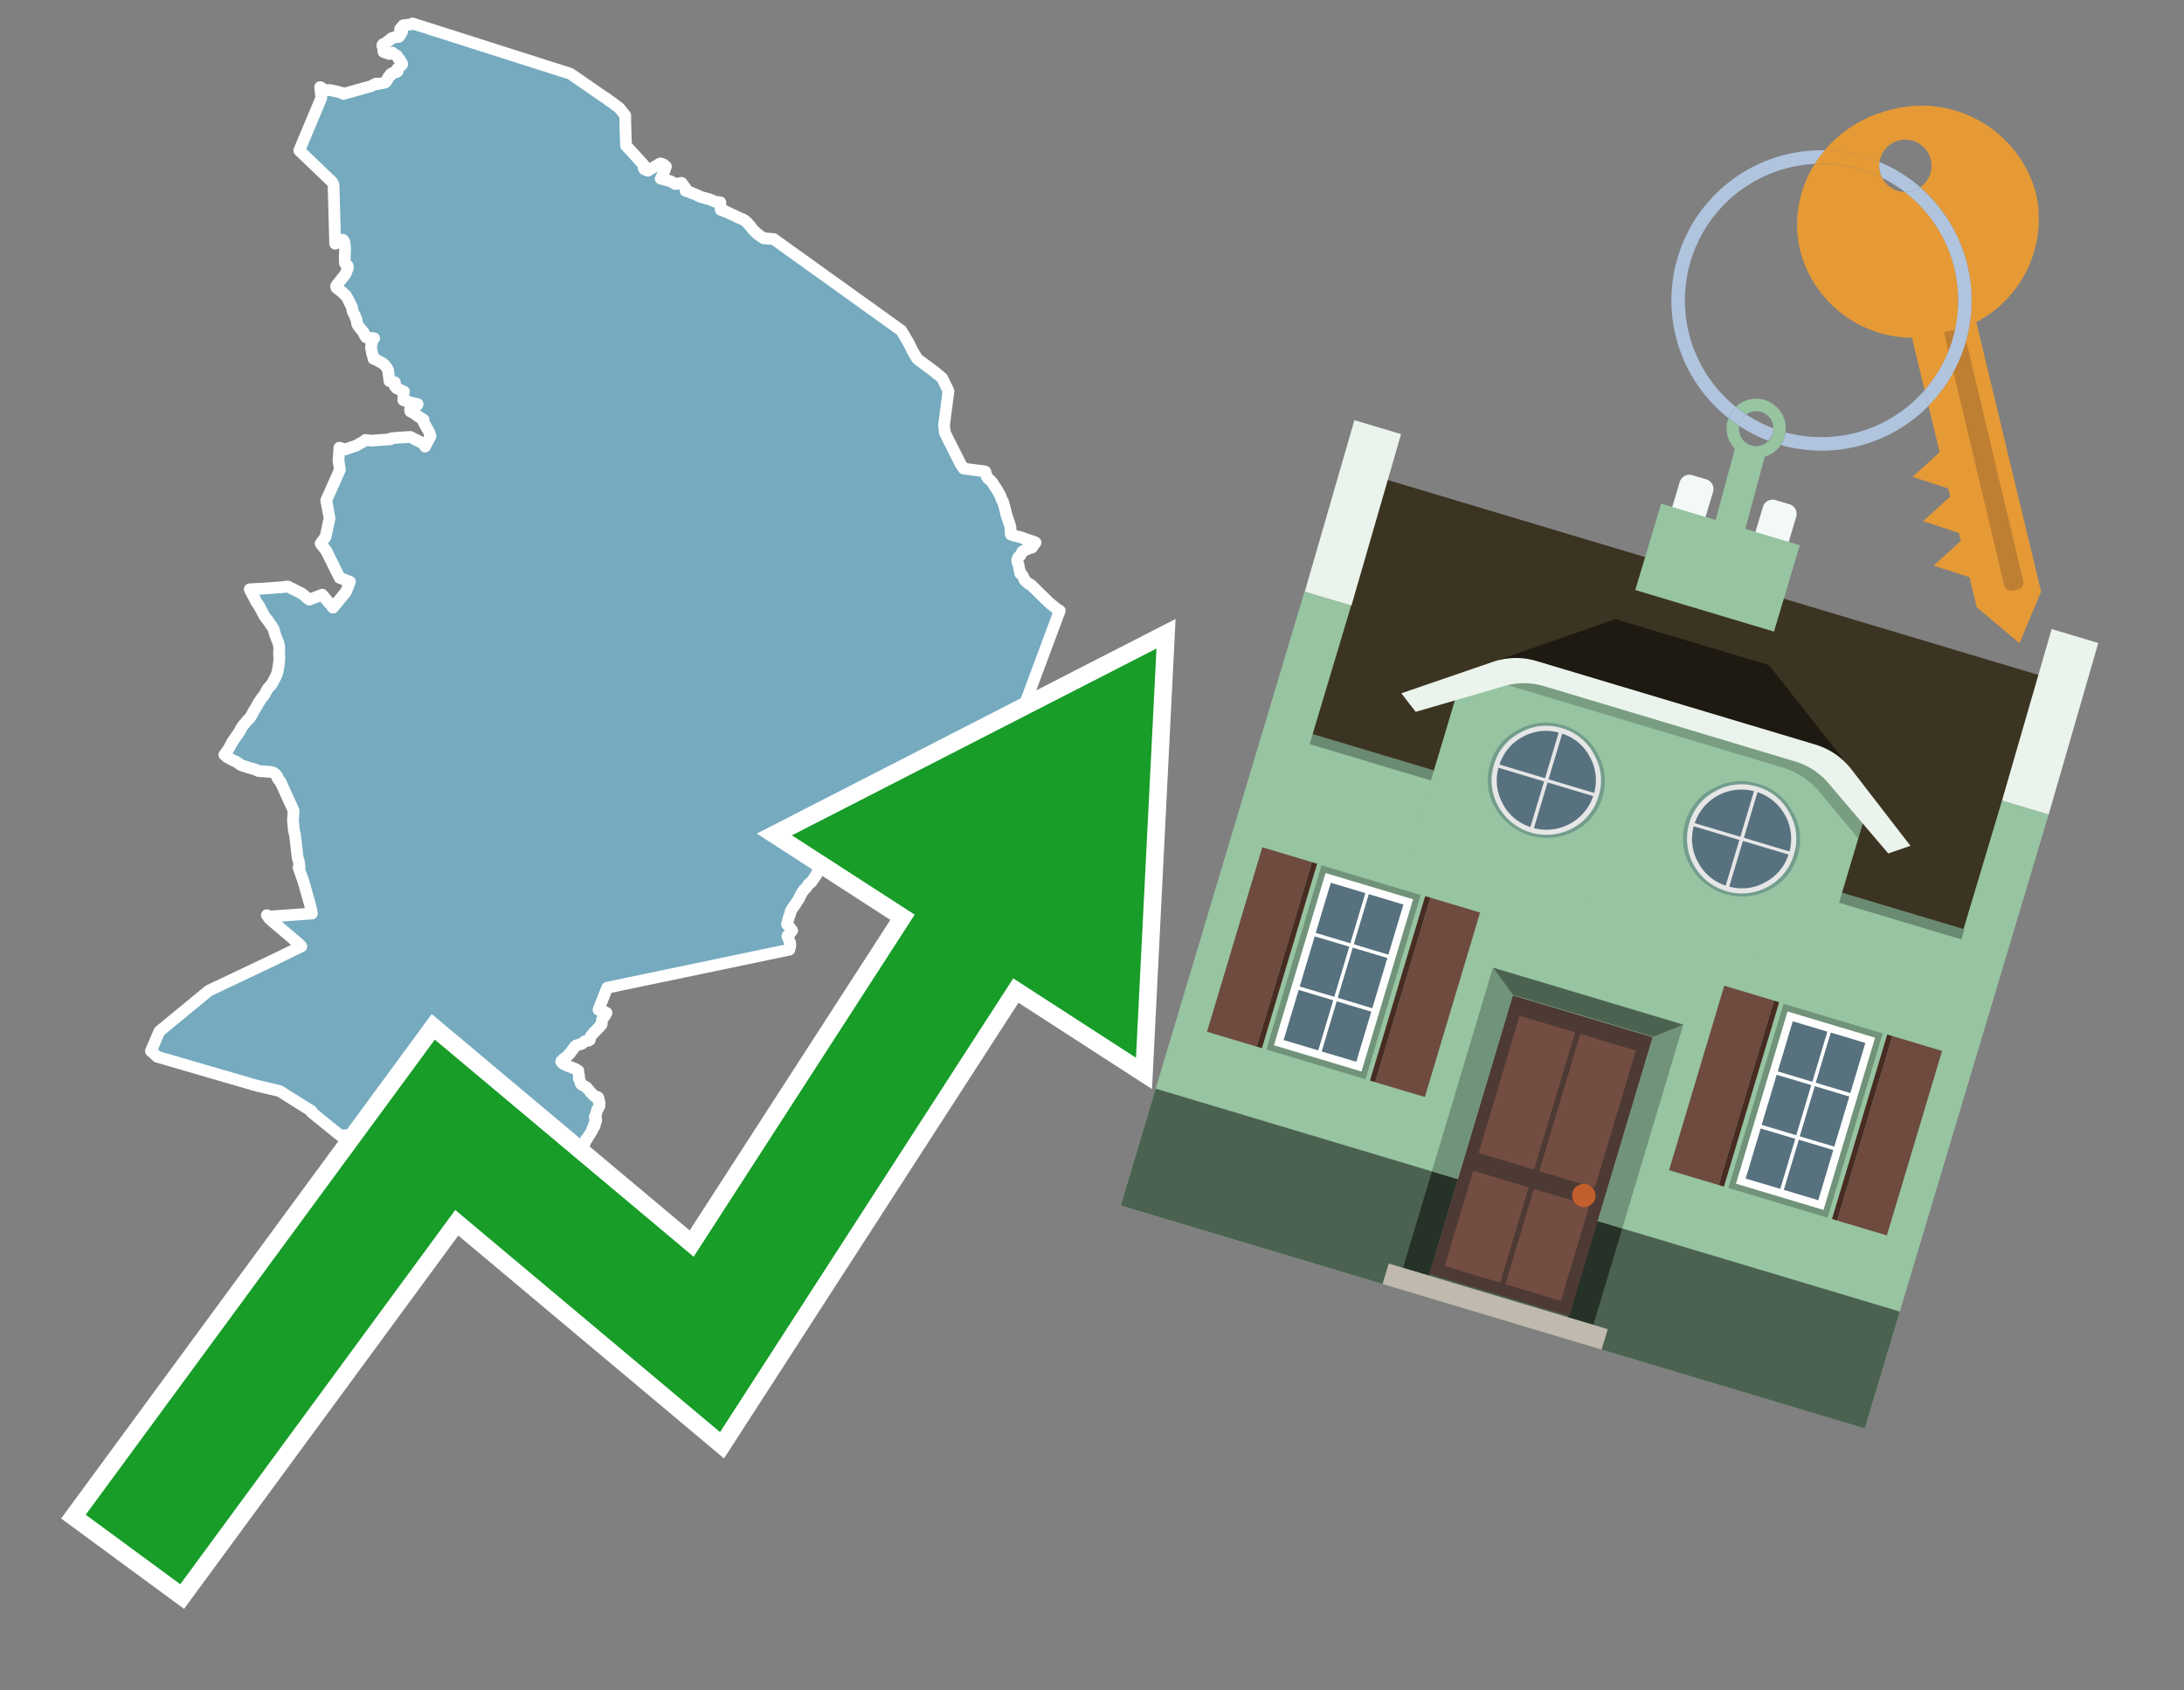 <svg id="Text" xmlns="http://www.w3.org/2000/svg" width="93.05" height="72" viewBox="0 0 93.05 72"><rect x="0" y="0" width="93.05" height="72" fill="#808080" stroke="none"/><polygon points="9.56,32.15 9.59,32.11 9.71,31.94 9.78,31.83 9.79,31.8 9.84,31.71 9.86,31.67 9.88,31.64 9.91,31.58 9.94,31.54 10.01,31.44 10.03,31.41 10.08,31.34 10.12,31.28 10.16,31.23 10.2,31.17 10.24,31.09 10.25,31.06 10.33,30.94 10.35,30.9 10.4,30.85 10.45,30.79 10.5,30.73 10.53,30.69 10.59,30.63 10.64,30.59 10.67,30.54 10.7,30.49 10.72,30.46 10.74,30.43 10.77,30.36 10.79,30.33 10.8,30.3 10.85,30.22 10.93,30.09 10.98,30.01 10.99,29.97 11.02,29.93 11.08,29.84 11.15,29.73 11.18,29.7 11.23,29.64 11.25,29.61 11.27,29.58 11.38,29.38 11.41,29.33 11.46,29.27 11.55,29.18 11.57,29.15 11.61,29.08 11.65,29.01 11.69,28.93 11.71,28.9 11.72,28.87 11.75,28.82 11.8,28.7 11.82,28.63 11.83,28.59 11.88,28.3 11.88,28.27 11.89,28.2 11.89,28.16 11.9,28.11 11.9,28.06 11.9,28.01 11.9,27.95 11.89,27.92 11.89,27.76 11.9,27.59 11.88,27.47 11.87,27.41 11.85,27.35 11.83,27.31 11.81,27.26 11.8,27.23 11.77,27.16 11.7,26.97 11.68,26.89 11.68,26.86 11.65,26.78 11.63,26.75 11.61,26.72 11.59,26.68 11.56,26.65 11.54,26.61 11.5,26.56 11.48,26.53 11.45,26.48 11.35,26.35 11.31,26.3 11.29,26.27 11.26,26.23 11.22,26.15 11.19,26.1 11.12,25.96 11.04,25.81 11.02,25.78 10.97,25.71 10.91,25.63 10.89,25.58 10.8,25.4 10.74,25.3 10.68,25.18 10.65,25.13 10.64,25.1 11.22,25.07 11.62,25.04 12.03,25.01 12.26,24.98 12.84,25.27 12.96,25.36 13.08,25.47 13.12,25.5 13.18,25.54 13.73,25.33 13.82,25.44 14.19,25.88 14.74,25.21 14.89,24.83 14.91,24.78 14.47,24.61 13.9,23.46 13.66,23.15 13.87,22.87 14.04,22.08 13.9,21.31 14.07,20.93 14.48,20.01 14.42,19.61 14.46,19.07 14.57,19.1 14.71,19.14 15.18,18.98 15.33,18.89 15.45,18.83 15.5,18.8 15.57,18.74 15.8,18.77 16.64,18.71 16.64,18.68 16.84,18.65 17.48,18.61 17.97,18.86 18.06,18.92 18.08,18.95 18.11,19.02 18.34,18.58 18.33,18.54 18.32,18.51 18.31,18.47 18.28,18.4 18.27,18.37 18.22,18.29 18.18,18.22 18.15,18.17 18.08,18.05 18.06,18.01 18.04,17.96 18.04,17.93 18.05,17.88 17.92,17.8 17.85,17.76 17.71,17.66 17.64,17.61 17.56,17.56 17.48,17.52 17.47,17.45 17.54,17.41 17.61,17.37 17.73,17.28 17.78,17.25 17.79,17.21 17.56,17.16 17.39,17.11 17.24,17.07 17.18,17.04 17.19,16.88 17.19,16.8 17.19,16.75 17.2,16.71 17.21,16.68 17.08,16.62 16.95,16.56 16.89,16.53 16.81,16.43 16.82,16.38 16.83,16.32 16.82,16.28 16.59,16.23 16.58,16.13 16.57,16.03 16.56,15.99 16.56,15.96 16.55,15.91 16.54,15.85 16.54,15.79 16.52,15.75 16.51,15.71 16.49,15.68 16.47,15.65 16.43,15.6 16.38,15.54 16.34,15.51 16.31,15.48 16.27,15.45 16.2,15.42 16.06,15.34 15.91,15.28 15.9,15.19 15.89,15.14 15.88,15.11 15.86,15.08 15.85,15.04 15.85,15.01 15.83,14.9 15.81,14.85 15.81,14.81 15.81,14.76 15.82,14.71 15.83,14.66 15.85,14.56 15.86,14.52 15.89,14.48 15.94,14.41 15.6,14.37 15.56,14.31 15.53,14.26 15.5,14.2 15.49,14.15 15.45,14.11 15.39,14.04 15.3,13.93 15.28,13.9 15.25,13.86 15.23,13.83 15.22,13.8 15.21,13.75 15.2,13.7 15.19,13.6 15.16,13.55 15.15,13.52 15.13,13.49 15.12,13.44 15.1,13.41 15.08,13.38 15.04,13.3 15.03,13.27 15.01,13.2 15,13.09 14.95,12.99 14.91,12.92 14.89,12.87 14.87,12.83 14.74,12.59 14.7,12.56 14.64,12.52 14.63,12.49 14.6,12.46 14.52,12.4 14.45,12.34 14.4,12.31 14.33,12.25 14.32,12.21 14.33,12.17 14.35,12.14 14.37,12.11 14.41,12.07 14.46,12 14.62,11.8 14.71,11.69 14.75,11.59 14.77,11.54 14.81,11.44 14.82,11.4 14.82,11.36 14.81,11.32 14.78,11.29 14.72,11.25 14.7,11.22 14.69,11.09 14.69,10.91 14.69,10.84 14.7,10.78 14.7,10.59 14.69,10.43 14.66,10.27 14.6,10.21 14.47,10.3 14.4,10.33 14.28,10.38 14.21,7.87 14.16,7.76 12.75,6.41 13.69,4.17 13.64,3.71 13.72,3.75 13.77,3.8 13.79,3.86 14.02,3.83 14.36,3.9 14.55,3.95 14.63,4 15.81,3.67 15.89,3.63 16.02,3.56 16.04,3.59 16.4,3.52 16.45,3.48 16.46,3.43 16.51,3.39 16.52,3.35 16.53,3.31 16.56,3.27 16.59,3.24 16.65,3.21 16.63,3.17 16.72,3.11 16.9,3.07 16.94,3.04 16.95,3.01 16.94,2.98 16.92,2.94 16.95,2.91 16.99,2.87 17.08,2.8 17.13,2.75 17.13,2.71 17.12,2.68 17.08,2.65 17.06,2.62 17.05,2.59 17.05,2.56 17.03,2.53 16.98,2.5 16.96,2.47 16.94,2.43 16.93,2.4 16.91,2.37 16.83,2.33 16.71,2.24 16.62,2.27 16.59,2.3 16.34,2.21 16.33,2.14 16.35,2.1 16.34,2.07 16.33,2.01 16.29,1.95 16.29,1.92 16.32,1.88 16.4,1.85 16.44,1.82 16.51,1.77 16.55,1.74 16.6,1.71 16.64,1.66 16.68,1.63 16.75,1.6 16.99,1.57 17.02,1.54 17.07,1.46 17.08,1.41 17.11,1.38 17.13,1.35 17.11,1.3 17.04,1.27 17.05,1.23 17.11,1.16 17.14,1.13 17.18,1.08 17.55,1.03 17.58,1 24.3,3.14 25.69,4.1 25.89,4.23 25.94,4.28 25.99,4.31 26.08,4.37 26.24,4.49 26.35,4.57 26.41,4.63 26.47,4.7 26.51,4.76 26.57,4.83 26.62,4.89 26.64,4.92 26.64,5.18 26.67,6.2 27.43,7.03 27.44,7.06 27.42,7.14 27.45,7.21 27.6,7.27 28.13,6.96 28.26,7 28.37,7.09 28.3,7.3 28.29,7.33 28.27,7.38 28.24,7.47 28.21,7.5 28.15,7.61 28.29,7.64 28.39,7.67 28.57,7.72 28.78,7.84 29.04,7.79 29.18,7.98 29.21,8.02 29.21,8.06 29.21,8.1 29.21,8.13 29.41,8.19 29.47,8.22 29.57,8.26 29.65,8.29 29.84,8.38 29.93,8.41 30.08,8.45 30.23,8.49 30.3,8.52 30.47,8.59 30.69,8.62 30.69,8.69 30.7,8.78 30.7,8.88 30.71,8.94 30.85,8.97 30.87,9 30.97,9.03 31.02,9.06 31.1,9.1 31.22,9.15 31.36,9.21 31.4,9.24 31.47,9.27 31.54,9.3 31.62,9.33 31.7,9.37 31.75,9.41 31.79,9.44 31.83,9.48 31.9,9.56 31.94,9.6 32.01,9.69 32.04,9.73 32.08,9.78 32.16,9.86 32.19,9.89 32.26,9.95 32.29,9.98 32.38,10.04 32.49,10.12 32.54,10.15 32.96,10.18 38.4,14.08 38.71,14.6 38.87,14.93 38.89,14.96 39.05,15.24 39.11,15.31 39.8,15.82 40.14,16.1 40.41,16.65 40.22,18.12 40.26,18.44 40.93,19.77 40.97,19.83 41.06,19.96 41.97,20.08 41.99,20.11 41.99,20.16 42.03,20.24 42.05,20.32 42.08,20.36 42.15,20.42 42.19,20.46 42.22,20.49 42.25,20.52 42.28,20.55 42.31,20.6 42.33,20.63 42.35,20.67 42.38,20.72 42.4,20.75 42.43,20.78 42.47,20.85 42.58,21.04 42.6,21.08 42.62,21.11 42.64,21.16 42.64,21.19 42.66,21.22 42.67,21.27 42.74,21.38 42.75,21.42 42.76,21.48 42.78,21.52 42.79,21.56 42.84,21.76 42.87,21.9 42.98,22.22 43,22.29 43.01,22.33 43.03,22.37 43.04,22.41 43.05,22.46 43.06,22.65 43.06,22.73 43.07,22.77 43.19,22.81 43.32,22.84 43.55,22.9 43.6,22.93 43.91,23.03 44.06,23.08 44.12,23.11 44.06,23.18 44.05,23.21 44.02,23.25 43.99,23.28 43.96,23.33 43.83,23.36 43.77,23.39 43.56,23.49 43.52,23.57 43.47,23.66 43.4,23.72 43.38,23.75 43.36,23.79 43.34,23.85 43.34,23.89 43.35,23.93 43.36,23.97 43.38,24.01 43.4,24.09 43.41,24.16 43.42,24.23 43.44,24.28 43.45,24.32 43.46,24.39 43.47,24.43 43.52,24.46 43.56,24.5 43.59,24.55 43.6,24.58 43.64,24.67 43.66,24.72 43.83,24.87 43.91,24.9 43.94,24.93 44.7,25.67 44.78,25.74 44.91,25.84 45,25.92 45.15,26.01 43.28,31.03 42.67,32.35 42.7,32.41 42.67,32.49 42.67,32.65 42.66,32.99 42.67,33.1 42.67,33.34 42.67,33.39 42.68,33.44 42.68,33.49 42.68,33.52 42.63,33.55 42.51,33.58 42.28,33.63 39.08,33.67 39.02,33.71 38.96,33.74 38.87,33.77 38.68,33.81 38.54,33.86 38.46,33.89 38.4,33.92 38.28,33.99 38.2,34.06 38.09,34.09 37.85,34.18 37.76,34.21 37.46,34.15 37.37,34.12 37.1,34.03 36.9,34.24 36.89,34.28 36.88,34.33 36.87,34.38 36.85,34.43 36.82,34.49 36.76,34.6 36.75,34.64 36.74,34.68 36.72,34.71 36.63,34.84 36.54,34.95 36.51,34.99 36.44,35.09 36.41,35.14 36.39,35.18 36.34,35.3 36.3,35.39 36.27,35.44 36.26,35.47 36.24,35.54 36.2,35.62 36.18,35.67 36.15,35.76 36.14,35.8 36.11,35.93 36.1,35.97 36.08,36.05 36.07,36.13 36.05,36.22 36.05,36.29 36.05,36.33 36.04,36.4 36.04,36.47 36.05,36.63 36.05,36.68 35.8,36.71 35.4,36.6 35.25,36.55 35.09,36.77 35.08,36.81 35.06,36.85 35.03,36.88 34.95,36.99 34.91,37.03 34.85,37.12 34.83,37.15 34.81,37.18 34.79,37.24 34.77,37.28 34.7,37.37 34.68,37.41 34.56,37.58 34.47,37.64 34.44,37.67 34.4,37.74 34.35,37.81 34.28,37.87 34.24,37.92 34.21,37.95 34.19,37.99 34.15,38.05 34.14,38.08 34.12,38.11 34.09,38.17 34.04,38.28 34.02,38.31 33.97,38.38 33.91,38.48 33.85,38.57 33.81,38.61 33.77,38.68 33.73,38.74 33.7,38.8 33.68,38.83 33.68,38.87 33.66,38.95 33.63,39.01 33.61,39.07 33.58,39.18 33.54,39.33 33.53,39.37 33.59,39.42 33.62,39.46 33.65,39.5 33.68,39.54 33.7,39.57 33.75,39.63 33.7,39.7 33.64,39.77 33.61,39.81 33.55,39.86 33.55,39.89 33.57,39.92 33.58,39.97 33.6,40 33.61,40.03 33.62,40.07 33.65,40.12 33.66,40.15 33.67,40.19 33.67,40.26 33.66,40.35 33.63,40.45 25.87,42.07 25.5,43.01 25.78,43.11 25.84,43.14 25.81,43.18 25.8,43.21 25.78,43.25 25.76,43.28 25.73,43.32 25.68,43.36 25.66,43.4 25.65,43.44 25.64,43.5 25.63,43.53 25.64,43.58 25.64,43.61 25.63,43.64 25.6,43.68 25.57,43.71 25.52,43.75 25.5,43.79 25.45,43.82 25.43,43.86 25.39,43.9 25.31,43.96 25.3,43.99 25.27,44.02 25.2,44.1 25.18,44.13 25.15,44.17 25.14,44.2 25.14,44.23 25.13,44.29 25.09,44.32 24.92,44.35 24.88,44.38 24.85,44.41 24.79,44.46 24.65,44.5 24.55,44.53 24.49,44.58 24.45,44.63 24.43,44.67 24.41,44.7 24.38,44.73 24.33,44.8 24.28,44.87 24.24,44.9 24.22,44.93 24.18,44.97 24.1,45.04 24.06,45.07 24.01,45.1 23.99,45.13 23.95,45.16 23.92,45.19 23.91,45.22 23.93,45.25 23.96,45.28 24.01,45.32 24.1,45.36 24.18,45.4 24.25,45.43 24.34,45.46 24.41,45.49 24.49,45.52 24.55,45.55 24.59,45.58 24.64,45.61 24.64,45.65 24.64,45.69 24.65,45.75 24.67,45.8 24.67,45.84 24.67,45.89 24.66,45.92 24.67,45.95 24.68,45.99 24.7,46.02 24.72,46.07 24.73,46.11 24.74,46.15 24.77,46.19 24.93,46.28 25,46.33 25.03,46.37 25.08,46.42 25.15,46.51 25.22,46.59 25.26,46.62 25.29,46.66 25.33,46.69 25.45,46.72 25.49,46.75 25.5,46.78 25.51,46.81 25.51,46.85 25.51,46.88 25.5,46.91 25.54,46.95 25.55,46.98 25.54,47.02 25.53,47.06 25.54,47.11 25.52,47.14 25.5,47.17 25.47,47.24 25.44,47.27 25.43,47.3 25.41,47.41 25.39,47.45 25.38,47.49 25.37,47.52 25.35,47.55 25.34,47.58 25.4,47.64 25.4,47.68 25.4,47.72 25.38,47.76 25.38,47.79 25.36,47.84 25.32,47.87 25.33,47.91 25.34,47.94 25.33,47.97 25.31,48 25.26,48.03 25.24,48.08 25.24,48.13 25.22,48.17 25.19,48.22 25.15,48.28 25.08,48.39 25.04,48.44 25.03,48.47 25.02,48.5 24.97,48.53 24.97,48.57 24.95,48.6 24.93,48.64 24.91,48.7 24.89,48.75 24.82,48.78 24.81,48.81 24.82,48.84 24.81,48.87 24.85,48.91 24.86,48.94 24.84,48.97 24.83,49 24.86,49.06 24.87,49.09 24.85,49.13 24.84,49.16 24.89,49.2 24.9,49.23 24.87,49.26 24.86,49.3 24.79,49.33 24.73,49.39 24.7,49.42 24.72,49.46 24.69,49.49 24.66,49.52 24.66,49.59 24.66,49.63 24.63,49.66 24.65,49.71 24.64,49.74 24.62,49.77 24.61,49.8 24.6,49.83 24.61,49.86 24.57,49.9 24.57,49.93 24.55,49.96 24.53,49.99 24.52,50.02 24.54,50.08 24.54,50.11 24.54,50.14 24.54,50.17 24.53,50.21 24.53,50.25 24.49,50.28 24.49,50.33 24.42,50.38 24.42,50.41 24.36,50.44 24.37,50.47 24.35,50.5 24.35,50.53 24.37,50.56 24.32,50.62 24.29,50.65 24.28,50.68 24.3,50.71 24.27,50.74 24.26,50.77 24.26,50.82 24.24,50.87 24.24,50.91 24.2,50.94 24.19,50.98 24.1,50.59 22.41,50.05 22.1,49.55 16.51,48.32 14.49,48.36 13.28,47.38 13.28,47.33 11.91,46.47 10.93,46.24 6.7,45.01 6.51,44.83 6.43,44.77 6.79,43.93 8.89,42.2 11.67,40.88 12.84,40.31 12.77,40.23 11.65,39.28 11.5,39.15 11.47,39.12 11.37,38.98 11.48,39.04 13.29,38.91 13.25,38.71 13.21,38.54 12.93,37.55 12.76,37.07 12.72,36.94 12.76,36.91 12.74,36.74 12.68,36.52 12.67,36.44 12.57,35.57 12.52,35.36 12.48,34.92 12.51,34.53 11.95,33.3 11.92,33.27 11.9,33.24 11.84,33.17 11.82,33.13 11.81,33.06 11.72,32.96 11.67,32.92 11.56,32.88 11.01,32.84 10.9,32.79 10.82,32.76 10.72,32.73 10.61,32.7 10.27,32.59 10.17,32.52 10.05,32.44 9.91,32.38 9.76,32.29 9.68,32.25 " fill="#75aabf" stroke="#fff" stroke-linejoin="round" stroke-width="0.5"/><polygon points="49.272 27.624 33.741 35.58 38.97 38.959 29.553 53.529 18.525 44.281 3.652 64.518 7.681 67.479 19.396 51.538 30.678 60.999 43.169 41.673 48.398 45.053 49.272 27.624" fill="none" stroke="#fff" stroke-miterlimit="10" stroke-width="1.5"/><polygon points="49.272 27.624 33.741 35.58 38.97 38.959 29.553 53.529 18.525 44.281 3.652 64.518 7.681 67.479 19.396 51.538 30.678 60.999 43.169 41.673 48.398 45.053 49.272 27.624" fill="#179d28"/><path d="M80.19,7.577a1.16,1.16,0,0,1-.094-.251,1.114,1.114,0,0,1-.018-.429A6.367,6.367,0,0,0,77.743,6.4a5.269,5.269,0,0,0-.423.577c.1,0,.192-.007.288-.007A5.794,5.794,0,0,1,80.19,7.577Z" fill="#e69a35"/><path d="M77.608,6.4A6.394,6.394,0,0,0,73.64,17.81a1.26,1.26,0,0,1,.317-.48A5.821,5.821,0,0,1,77.32,6.981a5.269,5.269,0,0,1,.423-.577Z" fill="#b0c4de"/><path d="M84.2,13.72a4.962,4.962,0,0,0,2.545-5.48,5.047,5.047,0,0,0-6.179-3.566A5.322,5.322,0,0,0,77.743,6.4a6.367,6.367,0,0,1,2.335.493,1.114,1.114,0,1,1,1.736,1.084,6.392,6.392,0,0,1,.347,9.3l.479,1.985-.438.4-.716.648.92.3.6.2.082.341-.438.4-.716.648.92.3.605.2.082.341-.438.4-.716.649.92.3.605.2.307,1.274,1.821,1.534.921-2.2Z" fill="#e69a35"/><path d="M81.154,8.179a1.115,1.115,0,0,1-.964-.6,5.794,5.794,0,0,0-2.582-.6c-.1,0-.192,0-.288.007a4.783,4.783,0,0,0-.625,3.685,4.962,4.962,0,0,0,4.765,3.715L82,16.617a5.82,5.82,0,0,0-.846-8.438Z" fill="#e69a35"/><path d="M74.1,18.142a6.386,6.386,0,0,0,1.232.63.73.73,0,0,0,.224-.527h0a5.783,5.783,0,0,1-1.159-.593A.733.733,0,0,0,74.1,18.142Z" fill="#b0c4de"/><path d="M74.4,17.652q-.228-.152-.44-.322a1.26,1.26,0,0,0-.317.48c.148.117.3.228.46.332A.733.733,0,0,1,74.4,17.652Z" fill="#b0c4de"/><path d="M74.824,16.984a1.257,1.257,0,0,0-.867.346c.141.114.288.222.44.322a.731.731,0,0,1,1.159.593h0a.732.732,0,1,1-1.463,0,.7.7,0,0,1,.007-.1c-.158-.1-.312-.215-.46-.332a1.258,1.258,0,0,0,.273,1.3l-.979,3.635,1.275.341.98-3.639a1.266,1.266,0,0,0,.681-.5,1.249,1.249,0,0,0,.2-.538,1.328,1.328,0,0,0,.012-.168A1.262,1.262,0,0,0,74.824,16.984Z" fill="#97c4a1"/><path d="M85.974,25.1l-.226.053a.3.3,0,0,1-.362-.223l-2.56-10.777.81-.193L86.2,24.736A.3.3,0,0,1,85.974,25.1Z" fill="#bf7f32"/><path d="M80.1,7.326a1.16,1.16,0,0,0,.094.251,5.833,5.833,0,0,1,.964.6,1.137,1.137,0,0,0,.287-.031,1.108,1.108,0,0,0,.373-.167A6.371,6.371,0,0,0,80.078,6.9,1.114,1.114,0,0,0,80.1,7.326Z" fill="#b0c4de"/><path d="M77.608,18.618a5.836,5.836,0,0,1-1.534-.2,1.24,1.24,0,0,1-.2.537,6.4,6.4,0,0,0,6.291-1.666L82,16.617A5.807,5.807,0,0,1,77.608,18.618Z" fill="#b0c4de"/><path d="M81.814,7.981a1.108,1.108,0,0,1-.373.167,1.137,1.137,0,0,1-.287.031A5.82,5.82,0,0,1,82,16.617l.161.667a6.392,6.392,0,0,0-.347-9.3Z" fill="#b0c4de"/><polygon points="83.79 39.753 55.78 31.364 58.988 20.404 86.964 28.783 83.79 39.753 83.79 39.753" fill="#3c3422" fill-rule="evenodd"/><polygon points="81.705 53.32 87.284 34.692 85.297 34.097 83.656 39.575 55.926 31.269 57.567 25.791 55.579 25.196 47.746 51.348 79.451 60.844 81.705 53.32" fill="#97c4a1" fill-rule="evenodd"/><rect x="69.522" y="21.148" width="0.444" height="28.983" transform="translate(15.592 92.226) rotate(-73.326)" opacity="0.3"/><polygon points="87.284 34.692 85.297 34.097 87.411 26.793 89.398 27.388 87.284 34.692 87.284 34.692" fill="#eaf3ec" fill-rule="evenodd"/><polygon points="57.578 25.794 55.591 25.199 57.705 17.896 59.692 18.491 57.578 25.794 57.578 25.794" fill="#eaf3ec" fill-rule="evenodd"/><polygon points="79.451 60.844 80.943 55.865 49.238 46.369 47.747 51.348 79.451 60.844 79.451 60.844" fill="#4c6251" fill-rule="evenodd"/><path d="M71.566,20.528l-.522,1.743,1.418.425.523-1.744a.432.432,0,0,0-.289-.536l-.593-.177A.431.431,0,0,0,71.566,20.528Z" fill="#f3f9f8" fill-rule="evenodd"/><path d="M75.111,21.589l-.522,1.743,1.418.425.522-1.743a.43.43,0,0,0-.289-.536l-.593-.178A.43.43,0,0,0,75.111,21.589Z" fill="#f3f9f8" fill-rule="evenodd"/><polygon points="75.368 28.329 68.829 26.37 63.807 28.121 78.733 32.591 75.368 28.329" fill="#1e1a11"/><polygon points="78.248 32.422 64.442 28.287 62.236 28.998 60.064 36.247 77.453 41.455 79.651 34.116 78.248 32.422" fill="#97c4a1"/><path d="M77.74,32.516S65.088,28.725,65,28.7l-.938.43,11.892,3.562a3.175,3.175,0,0,1,1.532,1l1.685,2.02.327-1.09Z" fill-rule="evenodd" opacity="0.2"/><path d="M77.35,31.716,65.458,28.154a3.041,3.041,0,0,0-1.854.037l-3.9,1.339.611.79,3.626-1.054a3.045,3.045,0,0,1,1.855-.037l10.673,3.2A3.028,3.028,0,0,1,78,33.477l2.45,2.874.945-.325-2.518-3.26A3.036,3.036,0,0,0,77.35,31.716Z" fill="#eaf3ec"/><polygon points="76.683 23.223 70.773 21.453 69.671 25.132 75.581 26.902 76.683 23.223 76.683 23.223" fill="#97c4a1" fill-rule="evenodd"/><g id="Symbol_9_0_Layer2_0_MEMBER_8_MEMBER_21_MEMBER_0_FILL" data-name="Symbol 9 0 Layer2 0 MEMBER 8 MEMBER 21 MEMBER 0 FILL"><path d="M66.584,30.892a2.39,2.39,0,0,0-1.891.189,2.317,2.317,0,0,0-1.2,1.448A2.345,2.345,0,0,0,63.7,34.4a2.528,2.528,0,0,0,3.367,1.008,2.339,2.339,0,0,0,1.2-1.447,2.313,2.313,0,0,0-.208-1.87A2.394,2.394,0,0,0,66.584,30.892Z" fill="#729d8c"/></g><g id="Symbol_9_0_Layer2_0_MEMBER_8_MEMBER_21_MEMBER_1_FILL" data-name="Symbol 9 0 Layer2 0 MEMBER 8 MEMBER 21 MEMBER 1 FILL"><path d="M66.547,31.016a2.241,2.241,0,0,0-1.769.185,2.213,2.213,0,0,0-1.127,1.376,2.239,2.239,0,0,0,.185,1.768,2.341,2.341,0,0,0,3.145.942,2.234,2.234,0,0,0,1.126-1.376,2.207,2.207,0,0,0-.185-1.768A2.237,2.237,0,0,0,66.547,31.016Z" fill="#e6e6e6"/></g><g id="Symbol_9_0_Layer2_0_MEMBER_8_MEMBER_21_MEMBER_2_MEMBER_0_FILL" data-name="Symbol 9 0 Layer2 0 MEMBER 8 MEMBER 21 MEMBER 2 MEMBER 0 FILL"><path d="M65.787,33.284,63.843,32.7a2.036,2.036,0,0,0,.186,1.539,2.015,2.015,0,0,0,1.175.986Z" fill="#58717f"/></g><g id="Symbol_9_0_Layer2_0_MEMBER_8_MEMBER_21_MEMBER_2_MEMBER_1_FILL" data-name="Symbol 9 0 Layer2 0 MEMBER 8 MEMBER 21 MEMBER 2 MEMBER 1 FILL"><path d="M65.827,33.148l.582-1.944a2.01,2.01,0,0,0-1.523.178,2.037,2.037,0,0,0-1,1.183Z" fill="#58717f"/></g><g id="Symbol_9_0_Layer2_0_MEMBER_8_MEMBER_21_MEMBER_2_MEMBER_2_FILL" data-name="Symbol 9 0 Layer2 0 MEMBER 8 MEMBER 21 MEMBER 2 MEMBER 2 FILL"><path d="M67.878,33.91l-1.943-.582-.582,1.944a2.1,2.1,0,0,0,2.525-1.362Z" fill="#58717f"/></g><g id="Symbol_9_0_Layer2_0_MEMBER_8_MEMBER_21_MEMBER_2_MEMBER_3_FILL" data-name="Symbol 9 0 Layer2 0 MEMBER 8 MEMBER 21 MEMBER 2 MEMBER 3 FILL"><path d="M66.558,31.249l-.582,1.943,1.943.582a2.031,2.031,0,0,0-.186-1.539A2.009,2.009,0,0,0,66.558,31.249Z" fill="#58717f"/></g><g id="Symbol_9_0_Layer2_0_MEMBER_8_MEMBER_21_MEMBER_0_FILL-2" data-name="Symbol 9 0 Layer2 0 MEMBER 8 MEMBER 21 MEMBER 0 FILL"><path d="M74.9,33.384a2.4,2.4,0,0,0-1.891.189,2.316,2.316,0,0,0-1.2,1.448,2.341,2.341,0,0,0,.209,1.87A2.527,2.527,0,0,0,75.387,37.9a2.345,2.345,0,0,0,1.2-1.447,2.314,2.314,0,0,0-.209-1.87A2.389,2.389,0,0,0,74.9,33.384Z" fill="#729d8c"/></g><g id="Symbol_9_0_Layer2_0_MEMBER_8_MEMBER_21_MEMBER_1_FILL-2" data-name="Symbol 9 0 Layer2 0 MEMBER 8 MEMBER 21 MEMBER 1 FILL"><path d="M74.867,33.508a2.239,2.239,0,0,0-1.768.185,2.21,2.21,0,0,0-1.127,1.376,2.316,2.316,0,0,0,1.564,2.883,2.261,2.261,0,0,0,1.765-.173A2.237,2.237,0,0,0,76.428,36.4a2.209,2.209,0,0,0-.185-1.769A2.239,2.239,0,0,0,74.867,33.508Z" fill="#e6e6e6"/></g><g id="Symbol_9_0_Layer2_0_MEMBER_8_MEMBER_21_MEMBER_2_MEMBER_0_FILL-2" data-name="Symbol 9 0 Layer2 0 MEMBER 8 MEMBER 21 MEMBER 2 MEMBER 0 FILL"><path d="M74.107,35.776l-1.943-.582a2.031,2.031,0,0,0,.186,1.539,2.009,2.009,0,0,0,1.175.986Z" fill="#58717f"/></g><g id="Symbol_9_0_Layer2_0_MEMBER_8_MEMBER_21_MEMBER_2_MEMBER_1_FILL-2" data-name="Symbol 9 0 Layer2 0 MEMBER 8 MEMBER 21 MEMBER 2 MEMBER 1 FILL"><path d="M74.148,35.64,74.73,33.7a2.1,2.1,0,0,0-2.525,1.362Z" fill="#58717f"/></g><g id="Symbol_9_0_Layer2_0_MEMBER_8_MEMBER_21_MEMBER_2_MEMBER_2_FILL-2" data-name="Symbol 9 0 Layer2 0 MEMBER 8 MEMBER 21 MEMBER 2 MEMBER 2 FILL"><path d="M76.2,36.4l-1.943-.582-.582,1.944a2.015,2.015,0,0,0,1.523-.178A2.036,2.036,0,0,0,76.2,36.4Z" fill="#58717f"/></g><g id="Symbol_9_0_Layer2_0_MEMBER_8_MEMBER_21_MEMBER_2_MEMBER_3_FILL-2" data-name="Symbol 9 0 Layer2 0 MEMBER 8 MEMBER 21 MEMBER 2 MEMBER 3 FILL"><path d="M74.879,33.741,74.3,35.684l1.943.582a2.1,2.1,0,0,0-1.361-2.525Z" fill="#58717f"/></g><polygon points="51.426 43.946 53.542 44.58 55.896 36.723 53.78 36.089 51.426 43.946 51.426 43.946" fill="#6e4a3f" fill-rule="evenodd"/><polygon points="53.542 44.58 53.764 44.647 56.117 36.789 55.896 36.723 53.542 44.58 53.542 44.58" fill="#482b22" fill-rule="evenodd"/><polygon points="60.706 46.726 58.59 46.092 60.943 38.235 63.059 38.868 60.706 46.726 60.706 46.726" fill="#6e4a3f" fill-rule="evenodd"/><polygon points="58.59 46.092 58.368 46.026 60.722 38.168 60.943 38.235 58.59 46.092 58.59 46.092" fill="#482b22" fill-rule="evenodd"/><rect x="53.146" y="39.209" width="8.19" height="4.408" transform="translate(1.145 84.365) rotate(-73.326)" fill="#719379"/><polygon points="60.205 38.304 56.474 37.187 54.277 44.522 58.008 45.639 60.205 38.304 60.205 38.304" fill="#fff" fill-rule="evenodd"/><path d="M59.792,38.527l-.64,2.136-1.474-.442.639-2.135,1.475.441Zm-1.621-.485-.64,2.136-1.474-.442L56.7,37.6l1.474.442Zm-2.158,1.84,1.475.441-.64,2.136-1.474-.441.639-2.136Zm-.683,2.282,1.474.441-.639,2.136L54.69,44.3l.64-2.135Zm.981,2.621.639-2.136,1.475.442-.64,2.135-1.474-.441Zm2.158-1.84L56.994,42.5l.64-2.136,1.474.442-.639,2.136Z" fill="#58717f" fill-rule="evenodd"/><polygon points="80.39 52.621 78.274 51.988 80.628 44.13 82.743 44.764 80.39 52.621 80.39 52.621" fill="#6e4a3f" fill-rule="evenodd"/><polygon points="78.274 51.988 78.053 51.921 80.406 44.064 80.628 44.13 78.274 51.988 78.274 51.988" fill="#482b22" fill-rule="evenodd"/><polygon points="71.111 49.842 73.227 50.476 75.58 42.619 73.464 41.985 71.111 49.842 71.111 49.842" fill="#6e4a3f" fill-rule="evenodd"/><polygon points="73.227 50.476 73.448 50.542 75.802 42.685 75.58 42.619 73.227 50.476 73.227 50.476" fill="#482b22" fill-rule="evenodd"/><rect x="72.83" y="45.105" width="8.19" height="4.408" transform="translate(9.534 107.426) rotate(-73.326)" fill="#719379"/><polygon points="76.159 43.083 79.889 44.2 77.692 51.535 73.962 50.418 76.159 43.083 76.159 43.083" fill="#fff" fill-rule="evenodd"/><path d="M76.381,43.5l1.475.442-.64,2.135-1.475-.441.64-2.136ZM78,43.981l1.474.442-.64,2.136-1.474-.442L78,43.981Zm.791,2.724-.64,2.135L76.679,48.4l.64-2.136,1.474.442Zm-.684,2.282-.639,2.135L76,50.68l.64-2.135,1.474.442Zm-2.26,1.65L74.375,50.2l.639-2.135,1.475.441-.64,2.136Zm-.791-2.724.64-2.135,1.474.441-.639,2.136-1.475-.442Z" fill="#58717f" fill-rule="evenodd"/><polygon points="67.888 56.431 69.118 52.323 68.019 51.994 66.789 56.102 67.888 56.431 67.888 56.431" fill="#263128" fill-rule="evenodd"/><polygon points="60.877 54.331 62.108 50.223 61.007 49.894 59.776 54.002 60.877 54.331 60.877 54.331" fill="#263128" fill-rule="evenodd"/><g id="Symbol_9_0_Layer2_0_MEMBER_8_MEMBER_12_MEMBER_0_FILL" data-name="Symbol 9 0 Layer2 0 MEMBER 8 MEMBER 12 MEMBER 0 FILL"><path d="M70.418,44.178l-5.965-1.786L60.9,54.27l5.964,1.786Z" fill="#4e3a34"/></g><g id="Symbol_9_0_Layer2_0_MEMBER_8_MEMBER_12_MEMBER_1_MEMBER_0_FILL" data-name="Symbol 9 0 Layer2 0 MEMBER 8 MEMBER 12 MEMBER 1 MEMBER 0 FILL"><path d="M65.358,49.815l1.75-5.843-2.363-.708L63,49.107Z" fill="#744d42"/></g><g id="Symbol_9_0_Layer2_0_MEMBER_8_MEMBER_12_MEMBER_1_MEMBER_1_FILL" data-name="Symbol 9 0 Layer2 0 MEMBER 8 MEMBER 12 MEMBER 1 MEMBER 1 FILL"><path d="M67.331,44.039l-1.75,5.842,2.364.708,1.75-5.842Z" fill="#744d42"/></g><g id="Symbol_9_0_Layer2_0_MEMBER_8_MEMBER_12_MEMBER_2_MEMBER_0_FILL" data-name="Symbol 9 0 Layer2 0 MEMBER 8 MEMBER 12 MEMBER 2 MEMBER 0 FILL"><path d="M63.915,54.633l1.215-4.058-2.363-.707-1.215,4.057Z" fill="#744d42"/></g><g id="Symbol_9_0_Layer2_0_MEMBER_8_MEMBER_12_MEMBER_2_MEMBER_1_FILL" data-name="Symbol 9 0 Layer2 0 MEMBER 8 MEMBER 12 MEMBER 2 MEMBER 1 FILL"><path d="M66.5,55.407l1.215-4.057-2.363-.708L64.138,54.7Z" fill="#744d42"/></g><g id="Symbol_9_0_Layer2_0_MEMBER_8_MEMBER_13_FILL" data-name="Symbol 9 0 Layer2 0 MEMBER 8 MEMBER 13 FILL"><path d="M67.959,51.058a.439.439,0,0,0-.045-.367.487.487,0,0,0-.669-.2.445.445,0,0,0-.239.282.457.457,0,0,0,.041.378.481.481,0,0,0,.293.242.459.459,0,0,0,.377-.042A.453.453,0,0,0,67.959,51.058Z" fill="#c35e2d"/></g><g id="Symbol_9_0_Layer2_0_MEMBER_8_MEMBER_14_FILL" data-name="Symbol 9 0 Layer2 0 MEMBER 8 MEMBER 14 FILL"><path d="M64.557,42.047l-.951-.833-2.6,8.68,1.1.329Z" fill="#719379"/></g><g id="Symbol_9_0_Layer2_0_MEMBER_8_MEMBER_15_FILL" data-name="Symbol 9 0 Layer2 0 MEMBER 8 MEMBER 15 FILL"><path d="M71.718,43.643l-1.2.19L68.072,52.01l1.046.313Z" fill="#719379"/></g><g id="Symbol_9_0_Layer2_0_MEMBER_8_MEMBER_16_FILL" data-name="Symbol 9 0 Layer2 0 MEMBER 8 MEMBER 16 FILL"><path d="M63.627,41.22l.836,1.156,5.961,1.786,1.294-.519Z" fill="#4c6251"/></g><polygon points="58.905 54.69 59.166 53.819 68.498 56.614 68.237 57.485 58.905 54.69 58.905 54.69" fill="#c0b9ad" fill-rule="evenodd"/></svg>